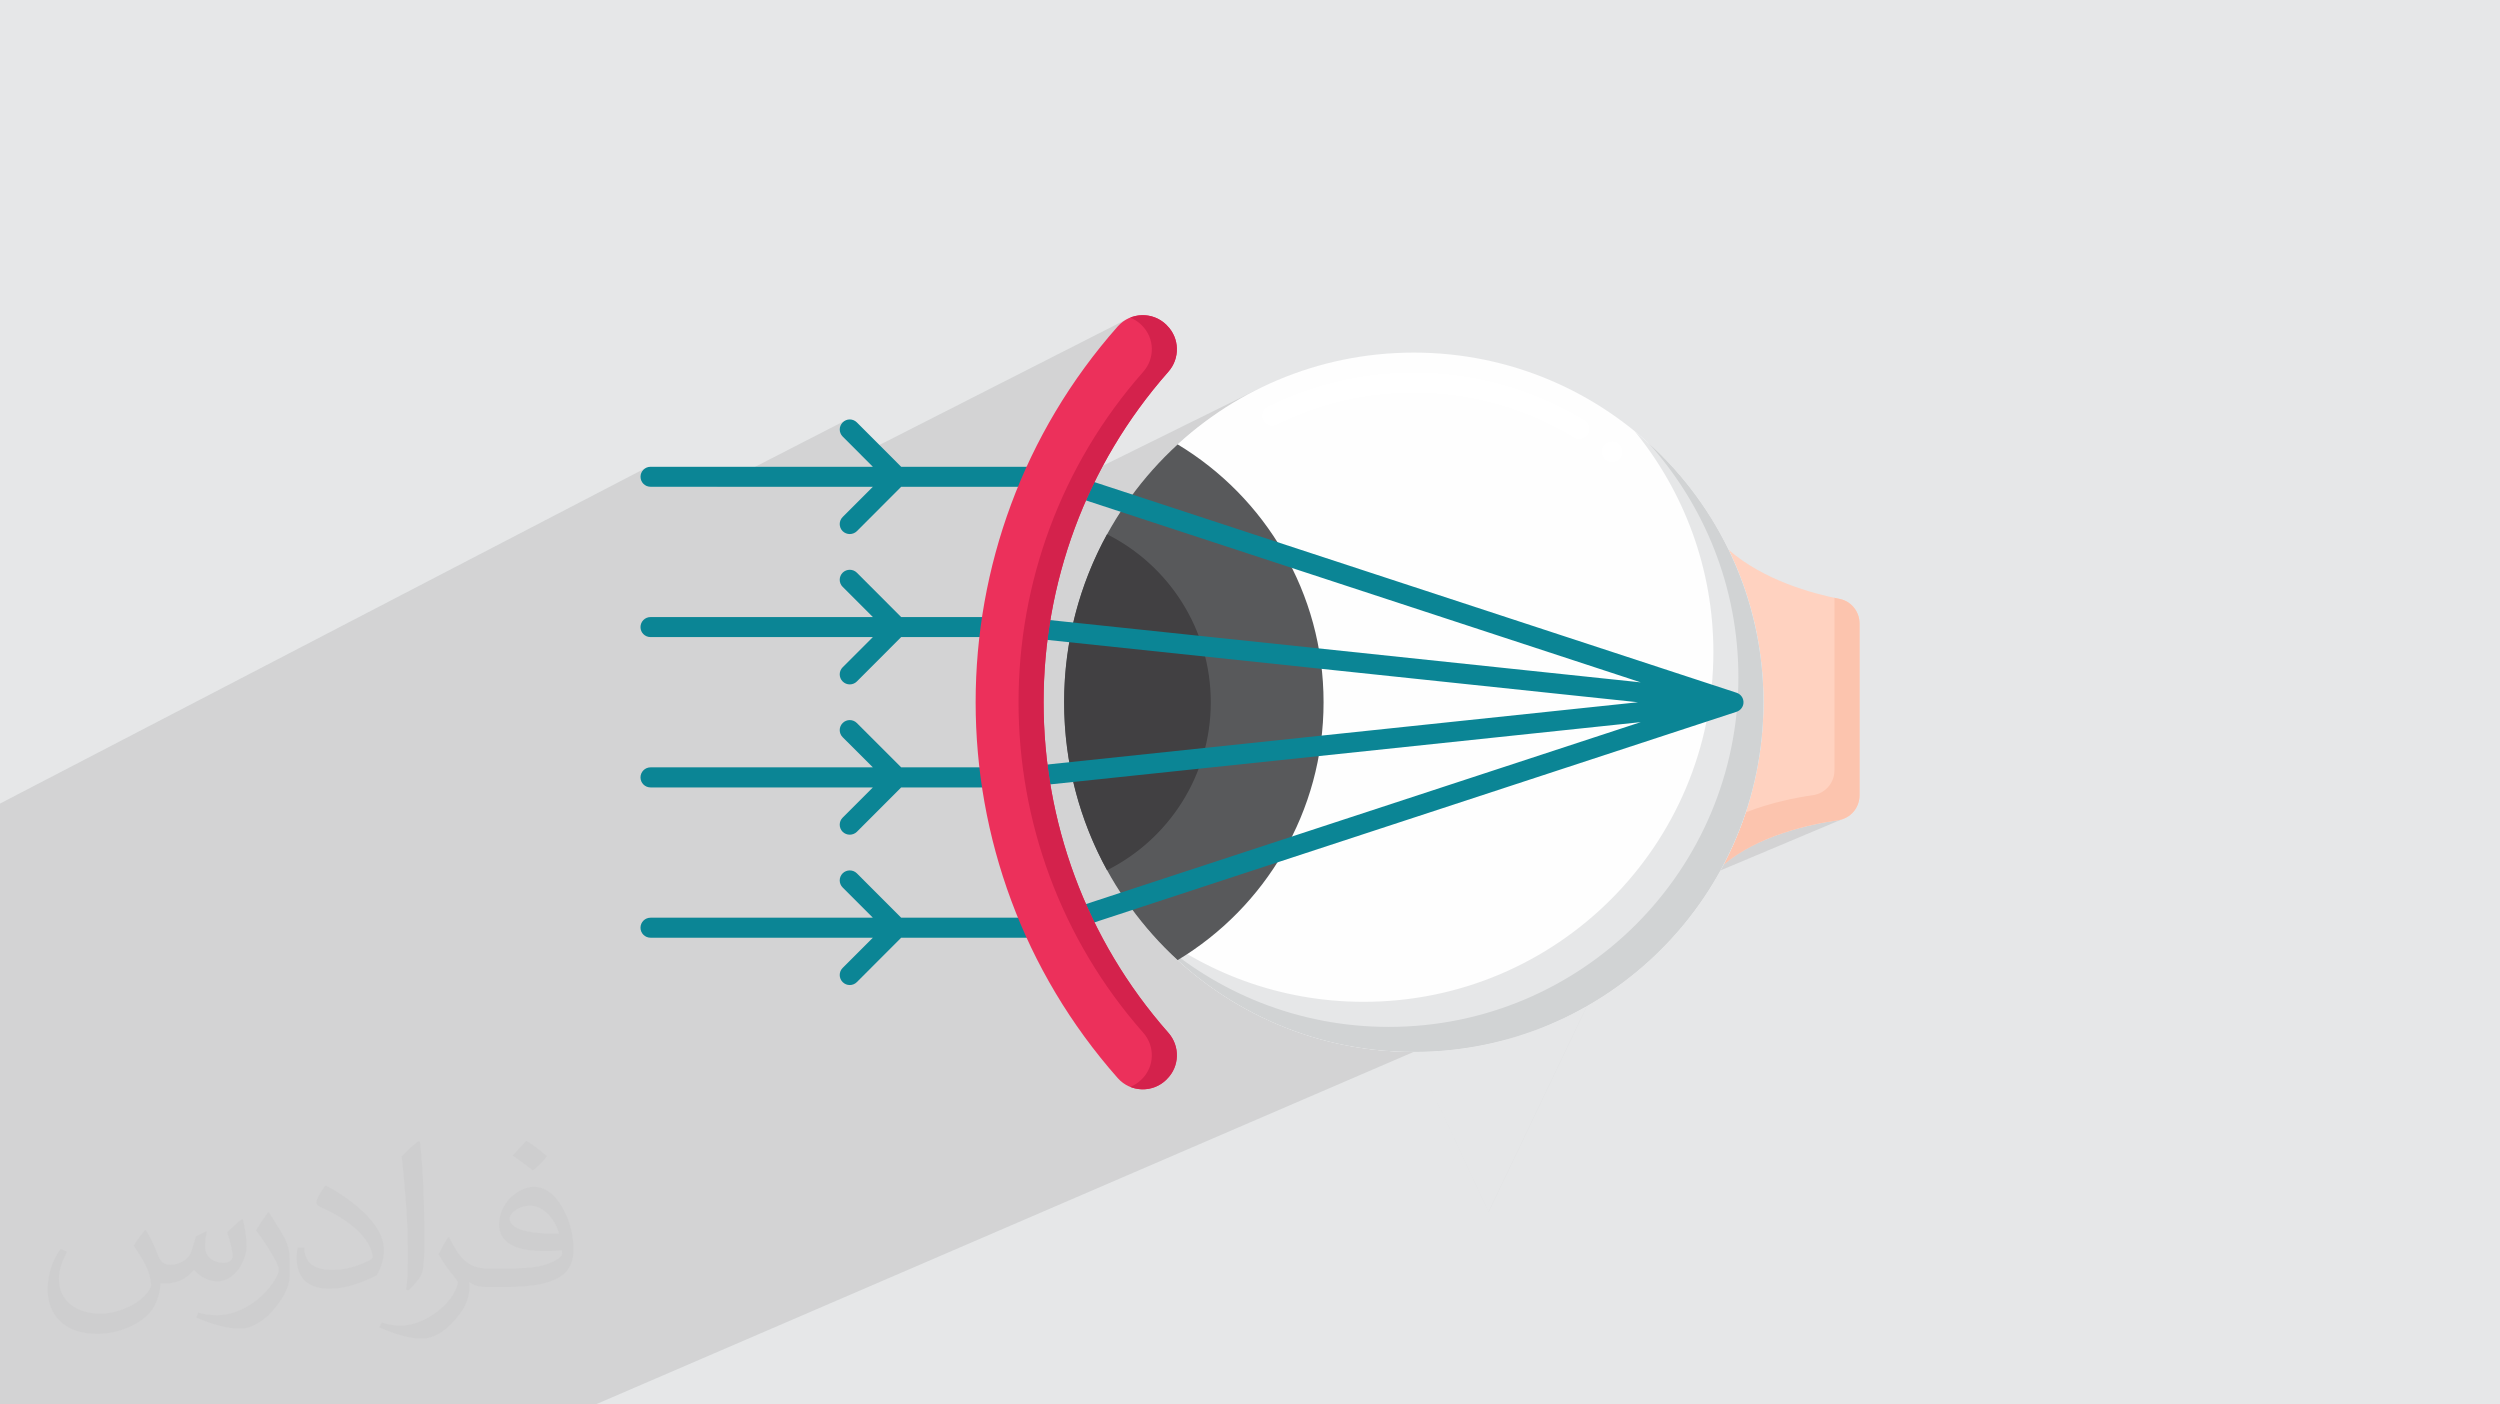 <?xml version="1.0" encoding="UTF-8"?>
<!DOCTYPE svg PUBLIC "-//W3C//DTD SVG 1.0//EN" "http://www.w3.org/TR/2001/REC-SVG-20010904/DTD/svg10.dtd">
<!-- Creator: CorelDRAW -->
<svg xmlns="http://www.w3.org/2000/svg" xml:space="preserve" width="94.192mm" height="52.917mm" version="1.0" style="shape-rendering:geometricPrecision; text-rendering:geometricPrecision; image-rendering:optimizeQuality; fill-rule:evenodd; clip-rule:evenodd"
viewBox="0 0 9404.92 5283.66"
 xmlns:xlink="http://www.w3.org/1999/xlink"
 xmlns:xodm="http://www.corel.com/coreldraw/odm/2003">
 <defs>
  <style type="text/css">
   <![CDATA[
    .fil5 {fill:#FEFEFE}
    .fil11 {fill:#0B8595}
    .fil10 {fill:#414042}
    .fil9 {fill:#58595B}
    .fil8 {fill:#D1D3D4}
    .fil13 {fill:#D4224C}
    .fil7 {fill:#E6E7E8}
    .fil12 {fill:#EC305B}
    .fil4 {fill:#FCC4AE}
    .fil3 {fill:#FFD2C0}
    .fil6 {fill:white}
    .fil2 {fill:#373435;fill-opacity:0.031}
    .fil1 {fill:#2B2A29;fill-opacity:0.102}
    .fil0 {fill:#E6E7E8}
   ]]>
  </style>
 </defs>
 <g id="Layer_x0020_1">
  <polygon class="fil0" points="-0,0 9404.92,0 9404.92,5283.66 -0,5283.66 "/>
  <path class="fil1" d="M-0 3400.4l0 -35.44 0 -7.98 0 -0.57 0 -92.22 0 -48.27 0 -1.74 0 -117.24 0 -53.06 0 -20.88 2432.58 -1264.03 -6.42 3.47 -5.59 4.58 -4.61 5.56 -3.48 6.37 -2.2 7.03 -0.77 7.53 0.77 7.62 2.2 7.09 3.48 6.42 4.61 5.59 5.59 4.61 6.42 3.48 7.09 2.2 7.62 0.77 247.07 0 488.24 -250.59 -6.57 3.47 -5.93 4.85 -4.85 5.93 -3.47 6.57 -2.08 6.99 -0.7 7.19 0.7 7.2 2.08 6.99 3.47 6.57 4.85 5.93 67.6 67.6 1008.98 -513.08 -11.36 5.9 -3.42 2.26 20.05 -10.19 5.78 2.43 5.66 2.74 5.52 3.03 5.39 3.34 5.26 3.64 5.11 3.96 4.97 4.27 4.83 4.59 0.2 0.2 0.2 0.2 0.21 0.21 0.22 0.22 0.23 0.23 0.24 0.24 0.27 0.27 0.28 0.28 8.34 9.19 7.27 9.79 6.19 10.3 5.13 10.73 4.06 11.09 3 11.36 1.92 11.55 0.85 11.67 -0.23 11.71 -1.3 11.66 -2.39 11.53 -3.45 11.32 -4.53 11.04 -5.62 10.67 -6.7 10.22 -7.78 9.71 -56.84 67.53 -53.17 69.5 -49.51 71.34 -45.84 73.05 -42.17 74.64 -30.28 59.82 725.17 -358.03 -56.71 29.05 -55.09 31.67 -53.37 34.21 -51.57 36.67 -49.68 39.05 -47.73 41.35 -44.69 42.6 -1.57 1.55 -9.35 9.81 390.79 -191.99 16.14 -7.85 16.22 -7.61 16.29 -7.37 16.37 -7.12 16.44 -6.87 16.51 -6.62 16.57 -6.38 16.65 -6.14 16.71 -5.88 16.79 -5.64 16.85 -5.39 16.92 -5.14 16.98 -4.89 17.05 -4.64 17.11 -4.4 17.17 -4.15 17.23 -3.89 17.29 -3.65 17.36 -3.39 17.41 -3.16 17.47 -2.9 17.52 -2.66 17.58 -2.4 17.64 -2.15 17.68 -1.9 17.74 -1.64 17.79 -1.4 17.84 -1.14 17.89 -0.89 17.94 -0.63 17.98 -0.38 18.03 -0.13 21.26 0.18 21.23 0.55 21.19 0.9 21.15 1.27 21.1 1.63 21.05 1.98 20.99 2.35 20.94 2.7 20.87 3.05 20.8 3.39 20.73 3.75 20.66 4.1 20.57 4.45 20.48 4.8 20.4 5.15 20.3 5.49 20.21 5.83 20.1 6.18 19.99 6.53 19.89 6.86 19.76 7.21 19.65 7.54 19.52 7.88 19.4 8.22 19.26 8.55 19.12 8.88 18.98 9.22 18.84 9.55 18.69 9.89 18.53 10.2 18.37 10.52 18.21 10.86 6.07 4.61 4.9 5.56 3.67 6.3 2.4 6.84 1.05 7.16 -0.33 7.27 -1.79 7.18 -3.3 6.86 -2.92 4.12 -3.34 3.62 -3.72 3.13 -4.04 2.6 -4.31 2.06 -15.73 7.42 -28.3 72.67 138.4 -65.07 7.29 -2.27 7.83 -0.79 2.92 0.29 82.15 -38.6 17.09 21.41 16.66 21.77 4.41 6.02 12.55 -5.87 19.52 22.12 19.03 22.55 18.53 22.98 18.02 23.39 17.5 23.79 16.98 24.2 16.45 24.6 15.91 24.97 15.36 25.36 14.79 25.72 14.23 26.09 13.66 26.43 13.07 26.78 12.47 27.11 11.88 27.44 11.26 27.76 8.09 21.3 45.21 -20.5 7.79 16.34 7.58 16.46 7.35 16.57 7.13 16.69 6.91 16.8 6.68 16.93 6.45 17.03 6.22 17.14 5.99 17.26 5.76 17.36 5.52 17.47 5.28 17.57 5.04 17.67 4.8 17.78 4.56 17.87 4.31 17.96 4.06 18.07 3.82 18.15 0.03 0.13 293.35 -130.07 0 0.21 0 0.23 0 0.25 0 0.27 0 0.28 0 0.29 0 0.29 0 0.3 0 10.15 18.75 -8.31 2485.02 2676.35 -2485.02 -2676.35 -6.82 3.03 -11.93 5.29 0 636.82 -1.57 17.16 -4.52 16.21 -7.22 14.95 -9.54 13.21 1266.05 2324.05 -1266.05 -2324.05 -0.11 0.16 -11.81 11.49 -13.72 9.3 -15.36 6.8 -289.31 122.71 -0.64 1.72 -7.13 18.18 -7.38 18.04 -7.65 17.91 -7.9 17.78 -8.15 17.63 -8.01 16.7 147.2 -62.09 14.71 -5.94 14.72 -5.64 14.71 -5.34 14.67 -5.06 14.61 -4.78 14.51 -4.52 14.4 -4.24 14.26 -4 14.07 -3.74 13.88 -3.5 13.65 -3.28 13.4 -3.06 13.11 -2.83 12.8 -2.63 12.47 -2.42 12.1 -2.23 11.71 -2.04 11.29 -1.86 10.84 -1.68 10.37 -1.52 16.82 -3.98 -678.39 285.29 -13.65 17.37 -41.34 47.74 -43.55 45.7 -45.68 43.56 -21.98 19.04 -486.84 1019.14 -281.31 -602.33 -0.02 0.01 -3077.97 1326.46 -118.71 0 -0.01 0 -52.17 0 -286.37 0 -88.21 0 -6.31 0 -28.27 0 -57.21 0 -82.65 0 -0.07 0 -24.48 0 -62.23 0 -0.05 0 -10.35 0 -11.18 0 -2.3 0 -78.83 0 -11.73 0 -20.34 0 -255 0 -451.11 0 -19.02 0 -15.7 0 -0.07 0 -136.4 0 -85.19 0 -5.84 0 -14.57 0 -119.39 0 -16.88 0 -99.86 0 -0.01 0 -17.89 0 -0.78 0 -3.9 0 -9.41 0 -48.21 0 0 -3.74 0 -3.04 0 -132.48 0 -0.85 0 -2.39 0 -20.87 0 -48.27 0 -12.82 0 -43.35 0 -0.89 0 -66.98 0 -149.54 0 -48.28 0 -2.16 0 -1.02 0 -7.09 0 -1.4 0 -73.14 0 -31.83 0 -3.51 0 -15.64 0 -5.41 0 -16.83 0 -12.93 0 -10.9 0 -7.6 0 -9.47 0 -29.29 0 -9.31 0 -4.76 0 -1.62 0 -47.94 0 -3.2 0 -0.01 0 -2.52 0 -14.45 0 -33.75 0 -117.3 0 -48.28 0 -2.12 0 -0.44 0 -93.63 0 -19.85 0 -3.72 0 -21.69 0 -6.58 0 -21.84 0 -19.86 0 -6.08 0 -9.3 0 -37.3 0 -2.98 0 -64.89 0 -55.26 0 -21.81 0 -50.96 0 -25.01 0 -0.97 0 -47.3 0 -1.78 0 -105.81 0 -7.7 0 -4.04 0 -21.87 0 -18.59 0 -10.71 0 -10.78 0 -8.19 0 -2.72 0 -48.23 0 -67.87 0 -16.14 0 -2.44zm5647.45 515.39l62.4 -17.73 61.12 -20.68 59.74 -23.54 -0.22 0.09m-230.47 705.59l486.84 -1019.14 -25.75 22.31 -49.68 39.06 -51.57 36.68 -53.37 34.23 -55.09 31.68 -56.71 29.06 -58.27 26.35 -471.8 196.08 54.07 1.37m-422.66 -1808.76l72.23 23.68 942.99 -443.34 28.3 -72.67 -1043.52 492.32z"/>
  <path class="fil2" d="M548.54 4627.69c17.95,27.21 29.6,53.36 40.96,82.43 8.45,16.91 12.93,48.09 52.57,48.09 11.61,0 28.28,-3.42 43.06,-11.61 16.63,-8.73 29.32,-21.94 35.94,-42l15.85 -53.36 38.57 -19.02 2.64 2.64c-5.27,20.09 -6.59,39.36 -6.59,54.43 0,44.63 38.57,61.56 69.22,61.56 17.95,0 34.09,-8.73 34.09,-25.11 0,-21.13 -8.98,-57.06 -20.62,-89.29 17.95,-17.95 35.94,-35.94 56.53,-50.47l3.17 1.6c8.98,38.04 14,75.56 14,100.66 0,24.57 -10.83,51.79 -19.81,69.49 -18.49,34.87 -51.25,62.62 -90.87,62.62 -30.1,0 -63.65,-15.07 -86.66,-43.06l-1.32 0c-21.66,26.96 -55.22,51.25 -108.86,51.25l-16.63 0c-2.64,35.41 -10.29,60.49 -21.94,82.95 -31.95,62.34 -126.81,106.47 -216.1,106.47 -124.17,0 -186.51,-71.59 -186.51,-166.96 0,-58.91 19.27,-113.6 48.88,-152.42l24.29 10.04c-18.49,35.41 -30.91,68.68 -30.91,101.45 0,89.29 72.66,131.83 156.4,131.83 77.68,0 173.83,-49.41 191.28,-106.72 -6.59,-62.62 -30.1,-91.93 -66.04,-148.99 10.83,-19.02 24.83,-38.04 42.28,-58.38l3.17 0 0 0 0 0 -0.02 -0.09zm1432.13 -336.04c26.15,16.39 51.79,35.66 76.87,57.85 -14,19.81 -31.45,37.79 -53.11,53.64 -25.11,-20.34 -50.19,-37.79 -75.84,-56.27 17.42,-19.55 34.62,-38.29 52.04,-55.22l0 0 0 0 0 0 0 0 0 0 0.03 0zm13.47 244.11c-42.28,0 -76.87,27.75 -76.87,48.34 0,44.13 84.53,57.85 185.72,57.31 -12.68,-51.79 -57.06,-105.68 -108.86,-105.68l0.01 0.03zm-94.86 236.19c54.96,0 103.04,-1.6 139.74,-10.83 40.96,-10.29 75.56,-30.91 75.56,-45.17 0,-3.7 0,-8.19 -1.32,-11.89 -22.98,2.11 -49.41,2.11 -72.38,2.11 -74.49,0 -131.55,-16.91 -154.02,-58.66 -5.55,-11.61 -9.51,-24.57 -9.51,-39.36 0,-40.43 17.42,-79.79 48.09,-107 25.61,-22.45 53.89,-36.44 82.67,-36.44 52.04,0 93.51,41.75 122.57,107.54 15.85,35.94 26.68,77.4 26.68,129.72 0,34.87 -9.51,64.19 -31.17,85.85 -40.43,39.11 -114.92,53.89 -229.04,53.89l-51.79 0 0 0 -13.47 0c-28.28,0 -48.62,-5.02 -64.72,-17.42l-2.64 0c0.79,6.59 1.32,12.93 1.32,19.02 0,25.61 -8.45,58.38 -25.61,84.53 -50.72,75.3 -105.68,108.04 -153.24,108.04 -48.09,0 -107,-18.49 -160.11,-42.54l9.51 -18.49c17.17,7.13 40.96,11.89 73.7,11.89 85.85,0 198.66,-82.43 212.66,-163 -3.17,-6.59 -8.98,-15.32 -17.17,-24.57 -25.11,-29.85 -40.96,-54.68 -55.75,-80.83 12.68,-25.11 24.29,-45.17 35.13,-63.4l4.49 -0.53c36.72,74.77 69.99,117.55 144.23,117.55l11.61 0 0 0 53.89 0 0 0 0 0 0 0 0 0 0 0 0.09 0.01zm-371.98 79c6.34,-34.34 6.87,-72.91 6.87,-108.86l0 -53.36c0,-99.6 -12.68,-244.36 -22.98,-338.68 17.95,-19.27 43.06,-42 62.87,-57.31l5.81 1.6c13.47,118.62 16.63,256 16.63,383.06 0,33.3 -1.32,65.79 -4.49,89.55 -1.85,30.1 -19.27,52.83 -56.53,87.7l-8.19 -3.7zm-382.8 -157.19c1.85,46.77 24.83,83.49 105.15,83.49 49.93,0 92.19,-12.93 138.96,-35.13 8.45,-3.7 12.93,-8.73 12.93,-12.93 0,-29.32 -22.45,-68.15 -60.23,-103.55 -36.72,-33.3 -85.34,-62.62 -130.76,-82.18 -15.6,-6.59 -20.62,-13.47 -20.62,-20.09 0,-13.47 17.95,-41.75 32.77,-62.09l5.02 -0.53c52.04,27.21 110.17,67.64 153.24,112.53 39.11,41.47 63.4,83.49 63.4,129.19 0,33.81 -10.29,65.51 -26.96,95.11 -57.06,28.79 -117.83,50.72 -178.06,50.72 -73.17,0 -123.1,-34.34 -123.1,-114.92 0,-8.73 0,-22.19 3.17,-39.64l25.11 0 0 0 0 0 0 0 0 0 0 0 -0.02 0zm-132.37 -132.9l45.45 73.45c16.63,27.21 32.23,56.81 32.23,103.55l0 59.7c0,48.34 -30.91,100.13 -80.83,151.38 -39.11,34.62 -73.7,49.41 -105.68,49.41 -47.55,0 -101.98,-14.79 -164.85,-41.75l7.13 -18.49c19.81,5.27 42.79,9.77 71.06,9.77 90.36,-0.53 182.8,-66.57 225.08,-147.15 5.02,-9.26 6.87,-17.95 6.87,-24.04 0,-9.26 -5.02,-19.55 -8.98,-28.79 -22.98,-43.31 -48.62,-82.95 -76.87,-119.68 14.79,-23.25 29.6,-45.7 45.7,-67.9l3.7 0.53 0 0 0 0 0 0 0 0 0 0 -0.02 0.01z"/>
  <g id="_2186248765360">
   <path class="fil3" d="M6919.91 2252.95c-101.98,-20.08 -286.11,-70.27 -417.41,-185.19 84.27,173.57 131.56,368.27 131.56,574.07 0,220.86 -54.69,428.77 -150.85,611.58 129.98,-110.16 323.36,-152.43 431.41,-167.76 46.5,-6.6 80.84,-46.5 80.84,-93.26l0 -647.25c0,-44.64 -31.44,-83.74 -75.56,-92.2l0 0 0.01 0z"/>
   <path class="fil4" d="M6919.91 2252.95c-5.81,-1.32 -12.42,-2.65 -18.76,-3.96 0,0.53 0,1.32 0,2.12l0 646.98c0,46.76 -34.35,86.65 -80.58,93.26 -64.72,9.25 -159.83,28.01 -253.62,64.99 -22.72,68.43 -50.72,134.21 -83.74,197.08 129.98,-110.16 323.36,-152.43 431.41,-167.76 46.5,-6.6 80.84,-46.5 80.84,-93.26l0 -647.25c0,-44.64 -31.44,-83.74 -75.56,-92.2l0.01 0z"/>
   <circle class="fil5" cx="5318.7" cy="2641.83" r="1315.37"/>
   <path class="fil6" d="M5941.39 1651.41c-6.87,0 -13.47,-1.85 -19.55,-5.55 -181.5,-110.43 -390.2,-168.81 -603.13,-168.81 -180.97,0 -354.53,40.69 -515.69,120.73 -18.49,9.25 -41.22,1.59 -50.46,-17.17 -9.25,-18.49 -1.59,-41.22 16.9,-50.46 171.72,-85.07 356.65,-128.4 549.24,-128.4 226.94,0 448.85,62.09 642.23,179.65 17.7,10.83 23.51,34.08 12.68,51.78 -7.13,11.62 -19.55,18.23 -32.23,18.23l0 0 0.01 0.01z"/>
   <circle class="fil6" cx="6064.76" cy="1699.49" r="38.83"/>
   <path class="fil7" d="M6149.82 1622.34c184.66,226.41 295.88,515.69 295.88,831.12 0,726.5 -589.13,1315.37 -1315.64,1315.37 -315.17,0 -604.45,-110.96 -830.85,-295.88 241.19,295.62 608.15,484.25 1019.49,484.25 726.5,0 1315.37,-588.87 1315.37,-1315.37 0,-411.34 -188.89,-778.28 -484.25,-1019.49l0 0z"/>
   <path class="fil8" d="M6200.54 1665.67c210.82,233.54 339.22,542.63 339.22,881.84 0,726.5 -588.87,1315.64 -1315.37,1315.64 -339.22,0 -648.57,-128.66 -881.84,-339.48 240.94,266.3 588.87,433.52 976.16,433.52 726.5,0 1315.37,-588.87 1315.37,-1315.37 0,-387.29 -167.23,-735.23 -433.52,-976.16l-0.01 0z"/>
   <path class="fil9" d="M4003.07 2641.83c0,384.12 164.85,729.68 427.18,970.08 328.91,-197.87 548.97,-558.21 548.97,-970.08 0,-411.87 -220.07,-772.21 -548.97,-970.08 -262.33,240.41 -427.18,585.96 -427.18,970.08z"/>
   <path class="fil10" d="M4164.74 2009.91c-102.76,187.57 -161.42,402.88 -161.42,631.92 0,229.04 58.65,444.36 161.42,631.92 231.43,-116.24 390.2,-355.32 390.2,-631.92 0,-276.33 -158.77,-515.69 -390.2,-631.92z"/>
   <path class="fil11" d="M6533.15 2606.16c0,0 -2586.09,-848.3 -2586.09,-848.3 -3.96,-1.32 -7.93,-1.85 -11.89,-1.85l-545 0 -166.7 -166.97c-14.8,-14.8 -38.57,-14.8 -53.37,0 -14.8,14.8 -14.8,38.57 0,53.37l113.6 113.6 -836.4 0c-20.87,0 -37.78,16.9 -37.78,37.51 0,20.87 16.9,37.78 37.78,37.78l836.4 0 -113.6 113.6c-14.8,14.8 -14.8,38.57 0,53.37 7.4,7.13 16.9,10.83 26.68,10.83 9.52,0 19.28,-3.69 26.68,-10.83l166.7 -166.97 538.92 0 2243.44 735.75 -2327.72 -245.43c-1.32,-0.26 -2.65,-0.26 -3.96,-0.26l-450.69 0 -166.7 -166.97c-14.8,-14.53 -38.57,-14.53 -53.37,0 -14.8,14.8 -14.8,38.83 0,53.37l113.6 113.6 -836.4 0c-20.87,0 -37.78,16.9 -37.78,37.78 0,20.87 16.9,37.51 37.78,37.51l836.4 0 -113.6 113.6c-14.8,14.8 -14.8,38.57 0,53.37 7.4,7.4 16.9,11.09 26.68,11.09 9.52,0 19.28,-3.69 26.68,-11.09l166.7 -166.97 448.84 0 2322.96 245.16 -2322.96 244.9 -448.84 0 -166.7 -166.7c-14.8,-14.8 -38.57,-14.8 -53.37,0 -14.8,14.8 -14.8,38.57 0,53.37l113.6 113.34 -836.4 0c-20.87,0 -37.78,17.17 -37.78,37.78 0,20.87 16.9,37.78 37.78,37.78l836.4 0 -113.6 113.6c-14.8,14.53 -14.8,38.57 0,53.37 7.4,7.13 16.9,10.83 26.68,10.83 9.52,0 19.28,-3.69 26.68,-10.83l166.7 -166.97 450.69 0c1.32,0 2.65,0 3.96,-0.26l2327.72 -245.43 -2243.44 735.75 -538.92 0 -166.7 -166.97c-14.8,-14.53 -38.57,-14.53 -53.37,0 -14.8,14.8 -14.8,38.57 0,53.37l113.6 113.6 -836.4 0c-20.87,0 -37.78,16.9 -37.78,37.78 0,20.61 16.9,37.51 37.78,37.51l836.4 0 -113.6 113.6c-14.8,14.8 -14.8,38.57 0,53.37 7.4,7.4 16.9,11.09 26.68,11.09 9.52,0 19.28,-3.69 26.68,-11.09l166.7 -166.97 545 0c3.96,0 7.93,-0.53 11.89,-1.85 0,0 2586.09,-848.3 2586.35,-848.3 13.47,-4.75 23.77,-16.64 25.36,-31.7 1.85,-17.96 -9.25,-34.08 -25.62,-39.63l0 0 0.04 -0.02z"/>
   <path class="fil12" d="M4390.36 4058.92c-0.53,0.79 -1.06,1.32 -1.59,1.85 -51.51,51.51 -135.79,49.41 -183.87,-5.02 -712.76,-806.29 -712.76,-2021.53 0,-2827.82 48.08,-54.42 132.36,-56.53 183.87,-5.02 0.53,0.53 1.06,1.06 1.59,1.85 47.56,47.29 49.41,123.37 5.02,173.57 -625.85,709.34 -625.85,1777.69 0,2487.02 44.38,50.46 42.54,126.28 -5.02,173.57l0 0 0 0.01z"/>
   <path class="fil13" d="M4395.39 1398.32c44.38,-50.19 42.54,-126.28 -5.02,-173.57 -0.53,-0.79 -1.06,-1.32 -1.59,-1.85 -37.25,-37.25 -91.41,-46.23 -136.84,-28.01 15.59,6.08 29.85,15.33 42.54,28.01 0.53,0.53 1.06,1.06 1.85,1.85 47.29,47.29 49.14,123.37 4.75,173.57 -625.85,709.34 -625.85,1777.69 0,2487.02 44.38,50.46 42.54,126.28 -4.75,173.57 -0.79,0.79 -1.32,1.32 -1.85,1.85 -12.68,12.68 -26.95,21.93 -42.54,28.01 45.44,18.23 99.6,9.25 136.84,-28.01 0.53,-0.53 1.06,-1.06 1.59,-1.85 47.56,-47.29 49.41,-123.11 5.02,-173.57 -625.85,-709.34 -625.85,-1777.69 0,-2487.02z"/>
  </g>
 </g>
</svg>
